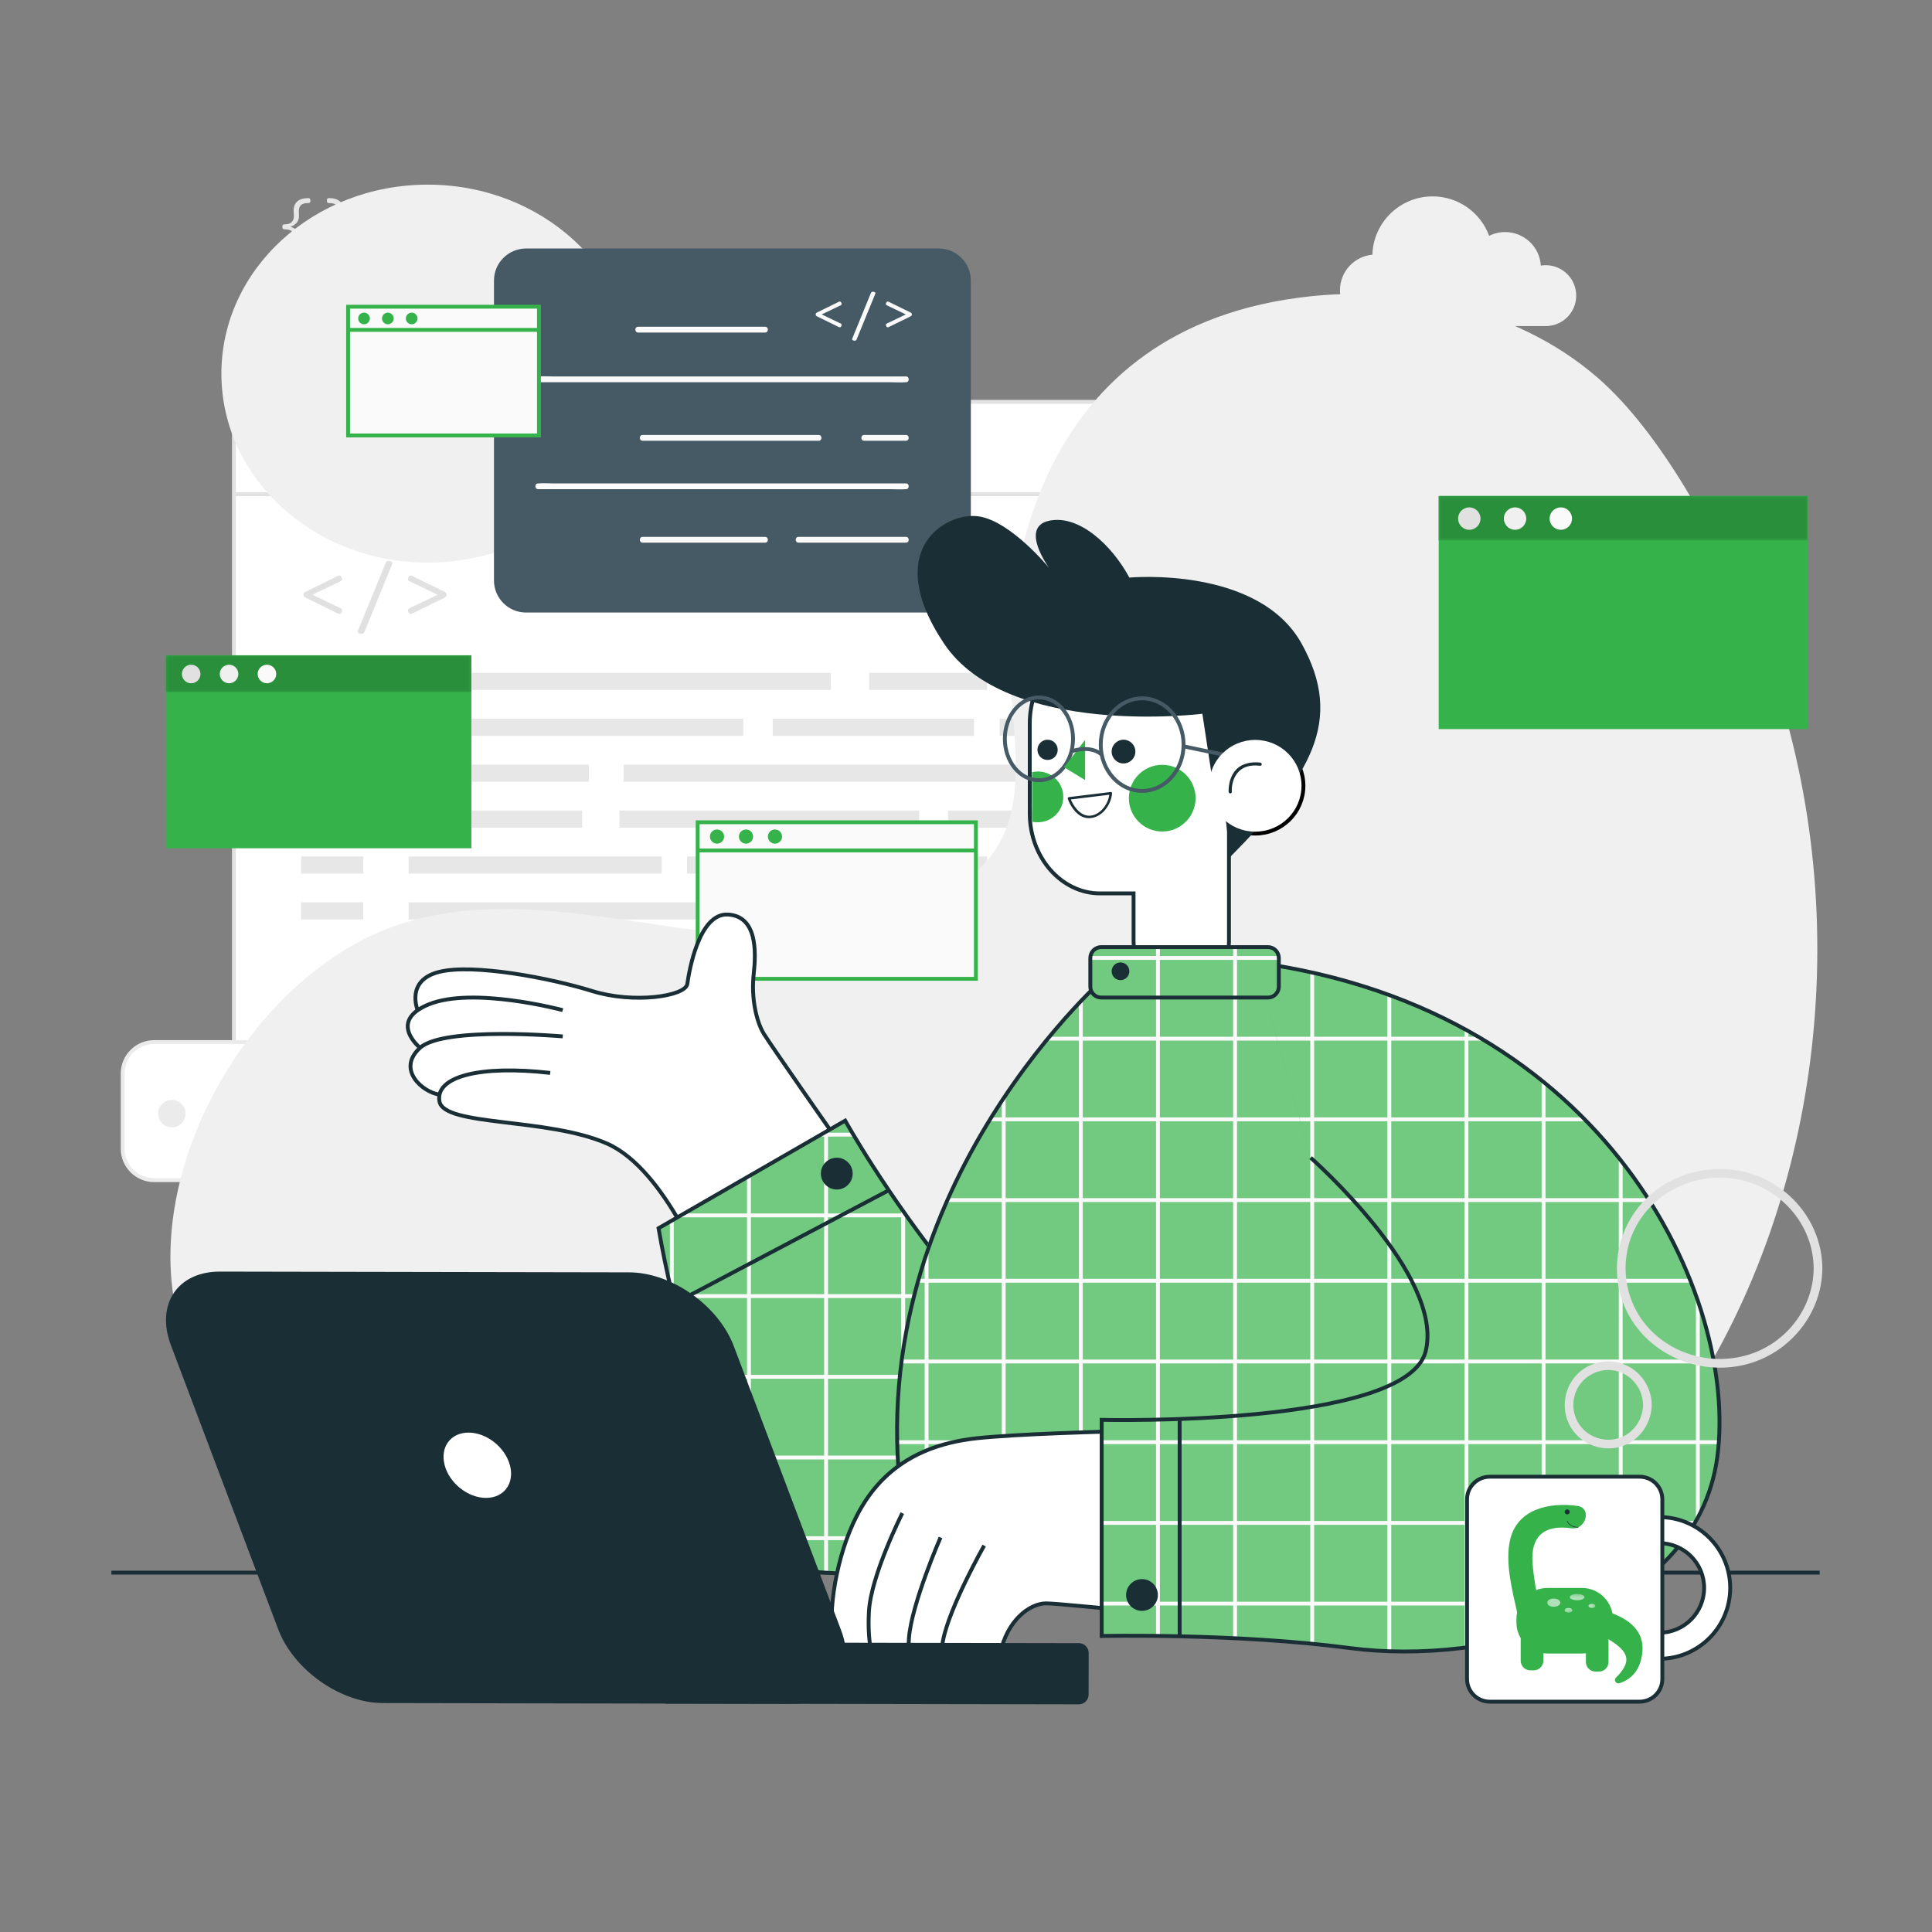 <?xml version="1.0" encoding="UTF-8"?> <svg xmlns="http://www.w3.org/2000/svg" width="667" height="667" viewBox="0 0 667 667" fill="none"><rect x="0" y="0" width="667" height="667" fill="#808080" stroke="none"/> <path d="M483.561 384.978H80.754V138.716H483.561V384.978Z" fill="white" stroke="#E1E1E1" stroke-width="1.333" stroke-miterlimit="10"></path> <path d="M80.752 170.626H483.559" stroke="#E1E1E1" stroke-width="1.333" stroke-miterlimit="10"></path> <mask id="mask0_1974_2949" style="mask-type:luminance" maskUnits="userSpaceOnUse" x="0" y="0" width="667" height="667"> <path d="M0 0H666.667V666.667H0V0Z" fill="white"></path> </mask> <g mask="url(#mask0_1974_2949)"> <path d="M109.216 155.684C109.216 159.899 105.798 163.316 101.584 163.316C97.369 163.316 93.953 159.899 93.953 155.684C93.953 151.47 97.369 148.052 101.584 148.052C105.798 148.052 109.216 151.47 109.216 155.684Z" fill="#E1E1E1"></path> <path d="M140.378 155.684C140.378 159.899 136.962 163.316 132.747 163.316C128.533 163.316 125.115 159.899 125.115 155.684C125.115 151.47 128.533 148.052 132.747 148.052C136.962 148.052 140.378 151.47 140.378 155.684Z" fill="#F0F0F0"></path> <path d="M171.539 155.684C171.539 159.899 168.122 163.316 163.907 163.316C159.693 163.316 156.275 159.899 156.275 155.684C156.275 151.47 159.693 148.052 163.907 148.052C168.122 148.052 171.539 151.47 171.539 155.684Z" fill="#F5F5F5"></path> <path d="M125.417 238.2H103.947V232.279H125.417V238.2Z" fill="#E7E7E7"></path> <path d="M286.844 238.2H141.062V232.279H286.844V238.2Z" fill="#E7E7E7"></path> <path d="M340.814 238.2H300.035V232.279H340.814V238.2Z" fill="#E7E7E7"></path> <path d="M434.085 317.438H393.307V311.517H434.085V317.438Z" fill="#E7E7E7"></path> <path d="M420.173 238.2H349.68V232.279H420.173V238.2Z" fill="#E7E7E7"></path> <path d="M146.884 254.047H125.416V248.126H146.884V254.047Z" fill="#E7E7E7"></path> <path d="M256.618 254.047H161.992V248.126H256.618V254.047Z" fill="#E7E7E7"></path> <path d="M383.619 317.438H288.994V311.517H383.619V317.438Z" fill="#E7E7E7"></path> <path d="M228.44 301.591H141.062V295.67H228.44V301.591Z" fill="#E7E7E7"></path> <path d="M203.298 269.895H161.992V263.973H203.298V269.895Z" fill="#E7E7E7"></path> <path d="M368.612 285.743H327.307V279.822H368.612V285.743Z" fill="#E7E7E7"></path> <path d="M354.754 269.895H215.312V263.973H354.754V269.895Z" fill="#E7E7E7"></path> <path d="M280.504 317.438H141.062V311.517H280.504V317.438Z" fill="#E7E7E7"></path> <path d="M457.005 254.047H345.133V248.126H457.005V254.047Z" fill="#E7E7E7"></path> <path d="M336.268 254.047H266.766V248.126H336.268V254.047Z" fill="#E7E7E7"></path> <path d="M432.387 269.895H362.883V263.973H432.387V269.895Z" fill="#E7E7E7"></path> <path d="M146.884 269.895H125.416V263.973H146.884V269.895Z" fill="#E7E7E7"></path> <path d="M125.417 285.743H103.947V279.822H125.417V285.743Z" fill="#E7E7E7"></path> <path d="M200.955 285.743H141.062V279.822H200.955V285.743Z" fill="#E7E7E7"></path> <path d="M221.884 333.287H161.992V327.366H221.884V333.287Z" fill="#E7E7E7"></path> <path d="M394.556 349.135H298.096V343.213H394.556V349.135Z" fill="#E7E7E7"></path> <path d="M325.926 333.287H232.184V327.366H325.926V333.287Z" fill="#E7E7E7"></path> <path d="M287.002 349.135H209.742V343.213H287.002V349.135Z" fill="#E7E7E7"></path> <path d="M457.005 333.287H336.938V327.366H457.005V333.287Z" fill="#E7E7E7"></path> <path d="M198.73 349.135H161.992V343.213H198.73V349.135Z" fill="#E7E7E7"></path> <path d="M340.814 301.591H237.176V295.67H340.814V301.591Z" fill="#E7E7E7"></path> <path d="M436.933 301.591H349.68V295.67H436.933V301.591Z" fill="#E7E7E7"></path> <path d="M317.327 285.743H213.854V279.822H317.327V285.743Z" fill="#E7E7E7"></path> <path d="M125.417 301.591H103.947V295.67H125.417V301.591Z" fill="#E7E7E7"></path> <path d="M125.417 317.438H103.947V311.517H125.417V317.438Z" fill="#E7E7E7"></path> <path d="M146.884 333.287H125.416V327.366H146.884V333.287Z" fill="#E7E7E7"></path> <path d="M146.884 349.135H125.416V343.213H146.884V349.135Z" fill="#E7E7E7"></path> </g> <path d="M116.636 198.847C116.828 198.751 117.006 198.703 117.169 198.703C117.485 198.703 117.749 198.909 117.96 199.322C118.076 199.552 118.133 199.754 118.133 199.927C118.133 200.243 117.936 200.498 117.543 200.689L107.87 205.324L117.543 209.959C117.936 210.151 118.133 210.405 118.133 210.722C118.133 210.895 118.076 211.096 117.96 211.326C117.749 211.739 117.485 211.945 117.169 211.945C117.006 211.945 116.828 211.897 116.636 211.801L105.452 206.317C105.212 206.202 105.04 206.068 104.934 205.914C104.829 205.761 104.776 205.564 104.776 205.324C104.776 205.084 104.829 204.888 104.934 204.734C105.04 204.581 105.212 204.446 105.452 204.331L116.636 198.847ZM134.153 193.651C134.537 193.651 134.854 193.723 135.103 193.867C135.353 194.011 135.478 194.193 135.478 194.414C135.478 194.491 135.463 194.572 135.434 194.658L125.762 218.307C125.695 218.461 125.575 218.586 125.402 218.682C125.239 218.778 125.047 218.826 124.826 218.826C124.442 218.826 124.126 218.754 123.876 218.61C123.627 218.466 123.502 218.283 123.502 218.063C123.502 217.986 123.516 217.904 123.545 217.818L133.218 194.169C133.285 194.016 133.4 193.891 133.563 193.795C133.736 193.699 133.933 193.651 134.153 193.651ZM153.527 204.331C153.767 204.446 153.94 204.581 154.046 204.734C154.151 204.888 154.204 205.084 154.204 205.324C154.204 205.564 154.151 205.761 154.046 205.914C153.94 206.068 153.767 206.202 153.527 206.317L142.343 211.801C142.152 211.897 141.974 211.945 141.811 211.945C141.494 211.945 141.23 211.739 141.019 211.326C140.904 211.096 140.847 210.895 140.847 210.722C140.847 210.405 141.043 210.151 141.437 209.959L151.109 205.324L141.437 200.689C141.043 200.498 140.847 200.243 140.847 199.927C140.847 199.754 140.904 199.552 141.019 199.322C141.23 198.909 141.494 198.703 141.811 198.703C141.974 198.703 142.152 198.751 142.343 198.847L153.527 204.331Z" fill="#E1E1E1"></path> <mask id="mask1_1974_2949" style="mask-type:luminance" maskUnits="userSpaceOnUse" x="0" y="0" width="667" height="667"> <path d="M0 0H666.667V666.667H0V0Z" fill="white"></path> </mask> <g mask="url(#mask1_1974_2949)"> <path d="M53.23 359.761H100.26C106.27 359.761 111.142 364.633 111.142 370.641V389.844V396.559V417.595L100.079 407.439H53.23C47.22 407.439 42.35 402.567 42.35 396.559V370.641C42.35 364.633 47.22 359.761 53.23 359.761Z" fill="white"></path> <path d="M53.23 359.761H100.26C106.27 359.761 111.142 364.633 111.142 370.641V389.844V396.559V417.595L100.079 407.439H53.23C47.22 407.439 42.35 402.567 42.35 396.559V370.641C42.35 364.633 47.22 359.761 53.23 359.761Z" stroke="#EBEBEB" stroke-width="1.333" stroke-miterlimit="10"></path> <path d="M87.508 384.465C87.508 387.077 89.625 389.195 92.239 389.195C94.85 389.195 96.969 387.077 96.969 384.465C96.969 381.851 94.85 379.734 92.239 379.734C89.625 379.734 87.508 381.851 87.508 384.465Z" fill="#EBEBEB"></path> <path d="M71.053 384.465C71.053 387.077 73.17 389.195 75.783 389.195C78.395 389.195 80.514 387.077 80.514 384.465C80.514 381.851 78.395 379.734 75.783 379.734C73.17 379.734 71.053 381.851 71.053 384.465Z" fill="#EBEBEB"></path> <path d="M54.596 384.465C54.596 387.077 56.713 389.195 59.326 389.195C61.938 389.195 64.057 387.077 64.057 384.465C64.057 381.851 61.938 379.734 59.326 379.734C56.713 379.734 54.596 381.851 54.596 384.465Z" fill="#EBEBEB"></path> <path d="M544.168 102.066C544.168 107.604 539.884 112.14 534.445 112.541V112.57H474.95C468.13 112.57 462.604 107.045 462.604 100.225C462.604 93.794 467.518 88.508 473.797 87.93C474.152 76.756 483.321 67.802 494.584 67.802C503.549 67.802 511.192 73.474 514.112 81.425C515.773 80.586 517.644 80.12 519.633 80.12C526.196 80.12 531.565 85.237 531.956 91.702C532.509 91.609 533.081 91.562 533.664 91.562C539.464 91.562 544.168 96.266 544.168 102.066Z" fill="#F0F0F0"></path> <path d="M580.78 381.23H529.631C524.456 381.23 520.262 377.036 520.262 371.862V342.497C520.262 337.322 524.456 333.129 529.631 333.129H580.78C585.954 333.129 590.148 337.322 590.148 342.497V371.862C590.148 377.036 585.954 381.23 580.78 381.23Z" fill="#F0F0F0"></path> </g> <path d="M543.831 344.542C544 344.458 544.157 344.415 544.301 344.415C544.58 344.415 544.813 344.597 545 344.962C545.101 345.165 545.152 345.343 545.152 345.495C545.152 345.774 544.978 345.999 544.631 346.168L536.096 350.258L544.631 354.348C544.978 354.517 545.152 354.742 545.152 355.021C545.152 355.174 545.101 355.351 545 355.555C544.813 355.919 544.58 356.101 544.301 356.101C544.157 356.101 544 356.058 543.831 355.974L533.962 351.135C533.75 351.033 533.598 350.914 533.505 350.779C533.412 350.643 533.365 350.47 533.365 350.258C533.365 350.046 533.412 349.873 533.505 349.737C533.598 349.602 533.75 349.483 533.962 349.382L543.831 344.542ZM559.289 339.957C559.627 339.957 559.907 340.021 560.127 340.148C560.347 340.275 560.457 340.436 560.457 340.63C560.457 340.698 560.445 340.77 560.419 340.846L551.884 361.715C551.825 361.85 551.719 361.96 551.566 362.045C551.422 362.13 551.253 362.172 551.058 362.172C550.72 362.172 550.44 362.109 550.22 361.982C550 361.855 549.89 361.694 549.89 361.499C549.89 361.431 549.902 361.359 549.928 361.283L558.463 340.414C558.522 340.279 558.624 340.169 558.768 340.084C558.92 340 559.094 339.957 559.289 339.957ZM576.385 349.382C576.597 349.483 576.749 349.602 576.842 349.737C576.935 349.873 576.982 350.046 576.982 350.258C576.982 350.47 576.935 350.643 576.842 350.779C576.749 350.914 576.597 351.033 576.385 351.135L566.516 355.974C566.347 356.058 566.19 356.101 566.046 356.101C565.767 356.101 565.534 355.919 565.347 355.555C565.246 355.351 565.195 355.174 565.195 355.021C565.195 354.742 565.369 354.517 565.716 354.348L574.251 350.258L565.716 346.168C565.369 345.999 565.195 345.774 565.195 345.495C565.195 345.343 565.246 345.165 565.347 344.962C565.534 344.597 565.767 344.415 566.046 344.415C566.19 344.415 566.347 344.458 566.516 344.542L576.385 349.382Z" fill="white"></path> <path d="M507.045 277.868C507.389 277.868 507.632 277.954 507.774 278.126C507.926 278.288 508.002 278.567 508.002 278.962C508.002 279.357 507.926 279.64 507.774 279.813C507.632 279.975 507.389 280.056 507.045 280.056C505.971 280.056 505.126 280.202 504.508 280.496C503.9 280.79 503.47 281.251 503.217 281.878C502.974 282.496 502.872 283.311 502.913 284.324L502.958 285.418C503.009 286.633 502.751 287.641 502.184 288.441C501.627 289.231 500.705 289.889 499.419 290.416V290.568C500.695 290.942 501.617 291.494 502.184 292.223C502.761 292.942 503.05 293.859 503.05 294.973C503.05 295.196 503.045 295.363 503.034 295.474L502.913 297.312C502.903 297.444 502.898 297.636 502.898 297.89C502.898 299.176 503.227 300.113 503.885 300.7C504.554 301.287 505.607 301.581 507.045 301.581C507.389 301.581 507.632 301.662 507.774 301.824C507.926 301.996 508.002 302.28 508.002 302.675C508.002 303.07 507.926 303.348 507.774 303.51C507.632 303.682 507.389 303.769 507.045 303.769C505.009 303.769 503.424 303.313 502.29 302.401C501.166 301.49 500.604 300.123 500.604 298.3C500.604 297.945 500.614 297.677 500.634 297.495L500.801 295.626C500.822 295.343 500.832 295.14 500.832 295.019C500.832 293.874 500.493 293.018 499.814 292.451C499.135 291.874 498.067 291.585 496.609 291.585C496.264 291.585 496.016 291.504 495.864 291.342C495.723 291.17 495.652 290.887 495.652 290.492C495.652 290.097 495.723 289.818 495.864 289.656C496.016 289.484 496.264 289.398 496.609 289.398C498.016 289.398 499.054 289.079 499.723 288.441C500.391 287.803 500.725 286.897 500.725 285.722C500.725 285.519 500.72 285.367 500.71 285.266L500.634 284.142C500.614 283.838 500.604 283.62 500.604 283.489C500.604 281.615 501.161 280.213 502.275 279.281C503.399 278.339 504.989 277.868 507.045 277.868ZM516.19 277.868C518.246 277.868 519.831 278.339 520.944 279.281C522.069 280.213 522.631 281.615 522.631 283.489C522.631 283.62 522.621 283.838 522.6 284.142L522.524 285.266C522.514 285.367 522.509 285.519 522.509 285.722C522.509 286.897 522.843 287.803 523.512 288.441C524.18 289.079 525.218 289.398 526.626 289.398C526.97 289.398 527.213 289.484 527.355 289.656C527.507 289.818 527.583 290.097 527.583 290.492C527.583 290.887 527.507 291.17 527.355 291.342C527.213 291.504 526.97 291.585 526.626 291.585C525.168 291.585 524.099 291.874 523.421 292.451C522.742 293.018 522.403 293.874 522.403 295.019C522.403 295.14 522.413 295.343 522.433 295.626L522.6 297.495C522.621 297.677 522.631 297.945 522.631 298.3C522.631 300.123 522.064 301.49 520.929 302.401C519.805 303.313 518.225 303.769 516.19 303.769C515.845 303.769 515.597 303.682 515.445 303.51C515.304 303.348 515.233 303.07 515.233 302.675C515.233 302.28 515.304 301.996 515.445 301.824C515.597 301.662 515.845 301.581 516.19 301.581C517.628 301.581 518.676 301.287 519.334 300.7C520.003 300.113 520.337 299.176 520.337 297.89C520.337 297.636 520.332 297.444 520.322 297.312L520.2 295.474C520.19 295.363 520.185 295.196 520.185 294.973C520.185 293.859 520.469 292.942 521.036 292.223C521.613 291.494 522.54 290.942 523.816 290.568V290.416C522.529 289.889 521.603 289.231 521.036 288.441C520.479 287.641 520.225 286.633 520.276 285.418L520.322 284.324C520.362 283.311 520.256 282.496 520.003 281.878C519.76 281.251 519.329 280.79 518.711 280.496C518.104 280.202 517.263 280.056 516.19 280.056C515.845 280.056 515.597 279.975 515.445 279.813C515.304 279.64 515.233 279.357 515.233 278.962C515.233 278.567 515.304 278.288 515.445 278.126C515.597 277.954 515.845 277.868 516.19 277.868Z" fill="#E7E7E7"></path> <path d="M106.419 68.396C106.69 68.396 106.881 68.464 106.992 68.599C107.111 68.726 107.171 68.945 107.171 69.255C107.171 69.565 107.111 69.788 106.992 69.923C106.881 70.05 106.69 70.114 106.419 70.114C105.577 70.114 104.913 70.229 104.428 70.46C103.951 70.69 103.613 71.052 103.414 71.545C103.223 72.03 103.144 72.67 103.175 73.465L103.211 74.324C103.251 75.278 103.048 76.069 102.603 76.697C102.166 77.317 101.442 77.834 100.432 78.248V78.367C101.434 78.661 102.158 79.095 102.603 79.667C103.056 80.232 103.283 80.951 103.283 81.826C103.283 82.001 103.279 82.132 103.271 82.219L103.175 83.662C103.167 83.766 103.163 83.917 103.163 84.116C103.163 85.126 103.422 85.861 103.939 86.322C104.463 86.783 105.29 87.014 106.419 87.014C106.69 87.014 106.881 87.078 106.992 87.205C107.111 87.34 107.171 87.563 107.171 87.873C107.171 88.183 107.111 88.401 106.992 88.529C106.881 88.664 106.69 88.731 106.419 88.731C104.821 88.731 103.577 88.374 102.686 87.658C101.804 86.942 101.362 85.869 101.362 84.438C101.362 84.159 101.37 83.949 101.386 83.806L101.517 82.339C101.533 82.116 101.541 81.957 101.541 81.862C101.541 80.963 101.275 80.291 100.742 79.846C100.21 79.393 99.371 79.166 98.226 79.166C97.955 79.166 97.761 79.103 97.641 78.975C97.53 78.84 97.474 78.618 97.474 78.307C97.474 77.997 97.53 77.779 97.641 77.651C97.761 77.516 97.955 77.449 98.226 77.449C99.331 77.449 100.146 77.198 100.671 76.697C101.195 76.196 101.458 75.485 101.458 74.562C101.458 74.403 101.454 74.284 101.446 74.205L101.386 73.322C101.37 73.084 101.362 72.912 101.362 72.809C101.362 71.338 101.8 70.237 102.674 69.505C103.557 68.766 104.805 68.396 106.419 68.396ZM113.599 68.396C115.213 68.396 116.458 68.766 117.332 69.505C118.215 70.237 118.656 71.338 118.656 72.809C118.656 72.912 118.648 73.084 118.632 73.322L118.573 74.205C118.565 74.284 118.561 74.403 118.561 74.562C118.561 75.485 118.823 76.196 119.348 76.697C119.873 77.198 120.688 77.449 121.793 77.449C122.063 77.449 122.254 77.516 122.365 77.651C122.485 77.779 122.544 77.997 122.544 78.307C122.544 78.618 122.485 78.84 122.365 78.975C122.254 79.103 122.063 79.166 121.793 79.166C120.648 79.166 119.809 79.393 119.276 79.846C118.744 80.291 118.477 80.963 118.477 81.862C118.477 81.957 118.485 82.116 118.501 82.339L118.632 83.806C118.648 83.949 118.656 84.159 118.656 84.438C118.656 85.869 118.211 86.942 117.32 87.658C116.438 88.374 115.197 88.731 113.599 88.731C113.329 88.731 113.134 88.664 113.015 88.529C112.904 88.401 112.848 88.183 112.848 87.873C112.848 87.563 112.904 87.34 113.015 87.205C113.134 87.078 113.329 87.014 113.599 87.014C114.728 87.014 115.551 86.783 116.068 86.322C116.593 85.861 116.855 85.126 116.855 84.116C116.855 83.917 116.851 83.766 116.843 83.662L116.748 82.219C116.74 82.132 116.736 82.001 116.736 81.826C116.736 80.951 116.959 80.232 117.404 79.667C117.857 79.095 118.585 78.661 119.587 78.367V78.248C118.577 77.834 117.849 77.317 117.404 76.697C116.967 76.069 116.768 75.278 116.808 74.324L116.843 73.465C116.875 72.67 116.792 72.03 116.593 71.545C116.402 71.052 116.064 70.69 115.579 70.46C115.102 70.229 114.442 70.114 113.599 70.114C113.329 70.114 113.134 70.05 113.015 69.923C112.904 69.788 112.848 69.565 112.848 69.255C112.848 68.945 112.904 68.726 113.015 68.599C113.134 68.464 113.329 68.396 113.599 68.396Z" fill="#E7E7E7"></path> <mask id="mask2_1974_2949" style="mask-type:luminance" maskUnits="userSpaceOnUse" x="0" y="0" width="667" height="667"> <path d="M0 0H666.667V666.667H0V0Z" fill="white"></path> </mask> <g mask="url(#mask2_1974_2949)"> <path d="M218.917 128.998C218.917 165.036 187.021 194.251 147.676 194.251C108.33 194.251 76.436 165.036 76.436 128.998C76.436 92.96 108.33 63.746 147.676 63.746C187.021 63.746 218.917 92.96 218.917 128.998Z" fill="#F0F0F0"></path> <path d="M101.307 542.938H527.052C552.793 523.555 574.364 499.267 591.014 469.934C632.942 396.072 640.548 296.838 603.832 211.535C592.461 185.123 573.357 149.25 551.486 130.33C521.492 104.382 481.278 99.213 452.356 102.298C355.512 112.622 348.318 202.071 348.473 226.462C348.627 250.852 356.834 278.907 340.622 297.324C317.806 323.248 278.057 325.76 243.517 321.527C208.978 317.292 173.339 308.382 140.059 318.432C89.757 333.624 50.995 398.359 60.193 449.451C66.209 482.872 79.49 517.12 101.307 542.938Z" fill="#F0F0F0"></path> </g> <mask id="mask3_1974_2949" style="mask-type:luminance" maskUnits="userSpaceOnUse" x="0" y="0" width="667" height="667"> <path d="M0 0H666.667V666.667H0V0Z" fill="white"></path> </mask> <g mask="url(#mask3_1974_2949)"> <path d="M324.092 211.474H181.619C175.499 211.474 170.539 206.514 170.539 200.394V96.87C170.539 90.751 175.499 85.79 181.619 85.79H324.092C330.211 85.79 335.172 90.751 335.172 96.87V200.394C335.172 206.514 330.211 211.474 324.092 211.474Z" fill="#455A64"></path> </g> <path d="M289.572 104.2C289.701 104.136 289.82 104.104 289.93 104.104C290.143 104.104 290.32 104.242 290.462 104.52C290.539 104.674 290.578 104.81 290.578 104.926C290.578 105.138 290.446 105.309 290.181 105.438L283.684 108.551L290.181 111.665C290.446 111.794 290.578 111.965 290.578 112.177C290.578 112.293 290.539 112.429 290.462 112.583C290.32 112.861 290.143 112.999 289.93 112.999C289.82 112.999 289.701 112.967 289.572 112.903L282.06 109.219C281.898 109.141 281.782 109.051 281.711 108.948C281.641 108.845 281.605 108.713 281.605 108.551C281.605 108.39 281.641 108.258 281.711 108.155C281.782 108.052 281.898 107.962 282.06 107.884L289.572 104.2ZM301.339 100.71C301.597 100.71 301.81 100.758 301.978 100.855C302.145 100.952 302.229 101.074 302.229 101.222C302.229 101.274 302.219 101.329 302.2 101.387L295.702 117.273C295.657 117.376 295.577 117.46 295.461 117.524C295.351 117.589 295.222 117.621 295.074 117.621C294.816 117.621 294.603 117.573 294.436 117.476C294.268 117.379 294.184 117.257 294.184 117.108C294.184 117.057 294.194 117.002 294.213 116.944L300.711 101.058C300.756 100.955 300.833 100.871 300.943 100.807C301.059 100.742 301.191 100.71 301.339 100.71ZM314.354 107.884C314.515 107.962 314.631 108.052 314.702 108.155C314.773 108.258 314.808 108.39 314.808 108.551C314.808 108.713 314.773 108.845 314.702 108.948C314.631 109.051 314.515 109.141 314.354 109.219L306.841 112.903C306.712 112.967 306.593 112.999 306.483 112.999C306.271 112.999 306.093 112.861 305.952 112.583C305.874 112.429 305.835 112.293 305.835 112.177C305.835 111.965 305.968 111.794 306.232 111.665L312.729 108.551L306.232 105.438C305.968 105.309 305.835 105.138 305.835 104.926C305.835 104.81 305.874 104.674 305.952 104.52C306.093 104.242 306.271 104.104 306.483 104.104C306.593 104.104 306.712 104.136 306.841 104.2L314.354 107.884Z" fill="#FAFAFA"></path> <mask id="mask4_1974_2949" style="mask-type:luminance" maskUnits="userSpaceOnUse" x="0" y="0" width="667" height="667"> <path d="M0 0H666.667V666.667H0V0Z" fill="white"></path> </mask> <g mask="url(#mask4_1974_2949)"> <path d="M220.312 114.808H258.605H264.136C265.422 114.808 265.425 112.808 264.136 112.808H225.842H220.312C219.025 112.808 219.022 114.808 220.312 114.808Z" fill="#FAFAFA"></path> <path d="M185.804 131.966H198.396H228.647H265.436H297.108H307.592C309.217 131.966 310.915 132.107 312.536 131.966C312.609 131.959 312.687 131.966 312.76 131.966C314.047 131.966 314.049 129.966 312.76 129.966H300.168H269.917H233.128H201.457H190.971C189.347 129.966 187.649 129.824 186.028 129.966C185.955 129.972 185.879 129.966 185.804 129.966C184.517 129.966 184.515 131.966 185.804 131.966Z" fill="#FAFAFA"></path> <path d="M298.339 152.165H310.974H312.76C314.047 152.165 314.05 150.165 312.76 150.165H300.126H298.339C297.052 150.165 297.05 152.165 298.339 152.165Z" fill="#FAFAFA"></path> <path d="M221.857 152.165H242.422H275.05H282.631C283.917 152.165 283.919 150.165 282.631 150.165H262.065H229.438H221.857C220.57 150.165 220.567 152.165 221.857 152.165Z" fill="#FAFAFA"></path> <path d="M185.804 168.889H198.396H228.647H265.436H297.108H307.592C309.217 168.889 310.915 169.031 312.536 168.889C312.609 168.883 312.687 168.889 312.76 168.889C314.047 168.889 314.049 166.889 312.76 166.889H300.168H269.917H233.128H201.457H190.971C189.347 166.889 187.649 166.748 186.028 166.889C185.955 166.895 185.879 166.889 185.804 166.889C184.517 166.889 184.515 168.889 185.804 168.889Z" fill="#FAFAFA"></path> <path d="M275.677 187.35H308.105H312.76C314.046 187.35 314.049 185.35 312.76 185.35H280.332H275.677C274.39 185.35 274.388 187.35 275.677 187.35Z" fill="#FAFAFA"></path> <path d="M221.857 187.35H258.902H264.135C265.423 187.35 265.425 185.35 264.135 185.35H227.09H221.857C220.57 185.35 220.567 187.35 221.857 187.35Z" fill="#FAFAFA"></path> <path d="M336.913 283.877H240.859V337.927H336.913V283.877Z" fill="#FAFAFA" stroke="#35B34A" stroke-width="1.333" stroke-miterlimit="10"></path> <path d="M249.994 288.813C249.994 290.167 248.898 291.263 247.545 291.263C246.192 291.263 245.096 290.167 245.096 288.813C245.096 287.461 246.192 286.364 247.545 286.364C248.898 286.364 249.994 287.461 249.994 288.813Z" fill="#35B34A"></path> <path d="M259.996 288.813C259.996 290.167 258.9 291.263 257.547 291.263C256.194 291.263 255.098 290.167 255.098 288.813C255.098 287.461 256.194 286.364 257.547 286.364C258.9 286.364 259.996 287.461 259.996 288.813Z" fill="#35B34A"></path> <path d="M269.998 288.813C269.998 290.167 268.902 291.263 267.549 291.263C266.196 291.263 265.1 290.167 265.1 288.813C265.1 287.461 266.196 286.364 267.549 286.364C268.902 286.364 269.998 287.461 269.998 288.813Z" fill="#35B34A"></path> </g> <mask id="mask5_1974_2949" style="mask-type:luminance" maskUnits="userSpaceOnUse" x="0" y="0" width="667" height="667"> <path d="M0 0H666.667V666.667H0V0Z" fill="white"></path> </mask> <g mask="url(#mask5_1974_2949)"> <path d="M240.859 293.608H336.913" stroke="#35B34A" stroke-width="1.333" stroke-miterlimit="10"></path> <path d="M186.066 105.885H120.178V150.33H186.066V105.885Z" fill="#FAFAFA" stroke="#35B34A" stroke-width="1.333" stroke-miterlimit="10"></path> <path d="M127.69 109.945C127.69 111.057 126.789 111.958 125.675 111.958C124.563 111.958 123.662 111.057 123.662 109.945C123.662 108.833 124.563 107.93 125.675 107.93C126.789 107.93 127.69 108.833 127.69 109.945Z" fill="#35B34A"></path> <path d="M135.915 109.945C135.915 111.057 135.013 111.958 133.9 111.958C132.788 111.958 131.887 111.057 131.887 109.945C131.887 108.833 132.788 107.93 133.9 107.93C135.013 107.93 135.915 108.833 135.915 109.945Z" fill="#35B34A"></path> <path d="M144.139 109.945C144.139 111.057 143.238 111.958 142.125 111.958C141.013 111.958 140.111 111.057 140.111 109.945C140.111 108.833 141.013 107.93 142.125 107.93C143.238 107.93 144.139 108.833 144.139 109.945Z" fill="#35B34A"></path> </g> <mask id="mask6_1974_2949" style="mask-type:luminance" maskUnits="userSpaceOnUse" x="0" y="0" width="667" height="667"> <path d="M0 0H666.667V666.667H0V0Z" fill="white"></path> </mask> <g mask="url(#mask6_1974_2949)"> <path d="M120.178 113.889H186.066" stroke="#35B34A" stroke-width="1.333" stroke-miterlimit="10"></path> <path d="M624.115 171.236H496.695V251.712H624.115" fill="#35B34A"></path> <path d="M624.115 186.607H496.695V171.237H624.115V186.607Z" fill="#35B34A"></path> <mask id="mask7_1974_2949" style="mask-type:luminance" maskUnits="userSpaceOnUse" x="496" y="171" width="129" height="16"> <path d="M496.695 171.235H624.117V186.607H496.695V171.235Z" fill="white"></path> </mask> <g mask="url(#mask7_1974_2949)"> <g opacity="0.2"> <path d="M624.117 186.607H496.697V171.237H624.117V186.607Z" fill="black"></path> </g> </g> <path d="M511.124 179.033C511.124 181.169 509.392 182.901 507.256 182.901C505.119 182.901 503.387 181.169 503.387 179.033C503.387 176.896 505.119 175.164 507.256 175.164C509.392 175.164 511.124 176.896 511.124 179.033Z" fill="#E1E1E1"></path> <path d="M526.922 179.033C526.922 181.169 525.189 182.901 523.053 182.901C520.916 182.901 519.184 181.169 519.184 179.033C519.184 176.896 520.916 175.164 523.053 175.164C525.189 175.164 526.922 176.896 526.922 179.033Z" fill="#F0F0F0"></path> <path d="M542.72 179.033C542.72 181.169 540.988 182.901 538.852 182.901C536.714 182.901 534.982 181.169 534.982 179.033C534.982 176.896 536.714 175.164 538.852 175.164C540.988 175.164 542.72 176.896 542.72 179.033Z" fill="#FAFAFA"></path> </g> <mask id="mask8_1974_2949" style="mask-type:luminance" maskUnits="userSpaceOnUse" x="0" y="0" width="667" height="667"> <path d="M0 0H666.667V666.667H0V0Z" fill="white"></path> </mask> <g mask="url(#mask8_1974_2949)"> <path d="M162.744 226.234H57.262V292.854H162.744" fill="#35B34A"></path> <path d="M162.744 238.959H57.262V226.235H162.744V238.959Z" fill="#35B34A"></path> <mask id="mask9_1974_2949" style="mask-type:luminance" maskUnits="userSpaceOnUse" x="57" y="226" width="106" height="13"> <path d="M57.262 226.234H162.744V238.959H57.262V226.234Z" fill="white"></path> </mask> <g mask="url(#mask9_1974_2949)"> <g opacity="0.2"> <path d="M162.744 238.959H57.262V226.235H162.744V238.959Z" fill="black"></path> </g> </g> <path d="M69.208 232.689C69.208 234.458 67.773 235.892 66.005 235.892C64.236 235.892 62.803 234.458 62.803 232.689C62.803 230.92 64.236 229.486 66.005 229.486C67.773 229.486 69.208 230.92 69.208 232.689Z" fill="#E1E1E1"></path> <path d="M82.284 232.689C82.284 234.458 80.85 235.892 79.082 235.892C77.312 235.892 75.879 234.458 75.879 232.689C75.879 230.92 77.312 229.486 79.082 229.486C80.85 229.486 82.284 230.92 82.284 232.689Z" fill="#F0F0F0"></path> <path d="M95.362 232.689C95.362 234.458 93.929 235.892 92.16 235.892C90.39 235.892 88.957 234.458 88.957 232.689C88.957 230.92 90.39 229.486 92.16 229.486C93.929 229.486 95.362 230.92 95.362 232.689Z" fill="#FAFAFA"></path> </g> <path d="M38.445 542.937H628.223" stroke="#1A2E35" stroke-width="1.333" stroke-miterlimit="10"></path> <mask id="mask10_1974_2949" style="mask-type:luminance" maskUnits="userSpaceOnUse" x="0" y="0" width="667" height="667"> <path d="M0 0H666.667V666.667H0V0Z" fill="white"></path> </mask> <g mask="url(#mask10_1974_2949)"> <path d="M263.741 356.962C261.081 352.674 259.307 344.403 260.194 336.423C261.081 328.442 261.377 316.323 251.326 315.732C241.278 315.142 237.878 335.387 237.287 339.674C236.697 343.959 218.815 346.619 204.479 342.156C190.145 337.692 163.397 332.579 151.613 335.536C139.829 338.491 144.202 348.775 144.202 348.775L144.223 348.787C136.095 354.504 145.021 361.743 145.021 361.743C136.745 369.23 145.941 377.139 151.786 377.914C151.626 378.656 151.569 379.432 151.721 380.266C153.297 388.934 189.158 385.782 209.653 394.846C230.145 403.91 244.331 442.138 244.331 442.138L287.091 390.807C287.091 390.807 266.401 361.25 263.741 356.962Z" fill="white"></path> <path d="M194.283 357.801C194.283 357.801 153.297 354.254 145.021 361.742C136.745 369.229 145.941 377.138 151.787 377.913" stroke="#1A2E35" stroke-width="1.333" stroke-miterlimit="10"></path> <path d="M194.282 348.738C194.282 348.738 163.346 340.462 147.977 346.766C133.715 352.618 145.021 361.743 145.021 361.743" stroke="#1A2E35" stroke-width="1.333" stroke-miterlimit="10"></path> <path d="M144.202 348.775C144.202 348.775 139.83 338.491 151.612 335.535C163.396 332.579 190.144 337.691 204.479 342.155C218.814 346.619 236.696 343.959 237.287 339.674C237.879 335.387 241.278 315.141 251.327 315.733C261.376 316.323 261.08 328.442 260.194 336.422C259.307 344.403 261.08 352.674 263.74 356.962C266.4 361.249 287.091 390.806 287.091 390.806L244.332 442.137C244.332 442.137 230.144 403.91 209.651 394.846C189.159 385.782 153.298 388.934 151.72 380.265C150.144 371.594 165.907 367.654 189.947 370.413" stroke="#1A2E35" stroke-width="1.333" stroke-miterlimit="10"></path> <path d="M227.357 424.03L291.793 386.888C291.793 386.888 347.616 487.716 419.601 513.704L333.855 546.074L265.043 541.658C265.043 541.658 237.679 483.937 227.357 424.03Z" fill="#35B34A"></path> <mask id="mask11_1974_2949" style="mask-type:luminance" maskUnits="userSpaceOnUse" x="227" y="386" width="193" height="161"> <path d="M227.357 386.888H419.601V546.075H227.357V386.888Z" fill="white"></path> </mask> <g mask="url(#mask11_1974_2949)"> <g opacity="0.3"> <path d="M227.357 424.03L291.793 386.888C291.793 386.888 347.616 487.716 419.601 513.704L333.855 546.074L265.043 541.658C265.043 541.658 237.679 483.937 227.357 424.03Z" fill="white"></path> </g> </g> <path d="M418.99 513.472C418.544 513.309 418.1 513.137 417.656 512.968V514.438L418.99 513.936V513.472Z" fill="#FAFAFA"></path> <path d="M364.403 530.385H339.109V503.856H364.403V530.385ZM337.777 502.523H312.485V475.992H337.777V502.523ZM337.777 530.385H312.485V503.856H337.777V530.385ZM311.15 446.793H285.857V420.264H311.15V446.793ZM311.15 474.657H285.857V448.127H311.15V474.657ZM311.15 502.523H285.857V475.992H311.15V502.523ZM311.15 530.385H285.857V503.856H311.15V530.385ZM284.523 446.793H259.23V420.264H284.523V446.793ZM284.523 474.657H259.23V448.127H284.523V474.657ZM284.523 502.523H259.23V475.992H284.523V502.523ZM391.03 503.856V524.489L392.363 523.988V503.856H398.583C397.817 503.417 397.05 502.976 396.287 502.523H392.363V500.104C391.918 499.823 391.473 499.54 391.03 499.253V502.523H365.737V479.851C365.29 479.455 364.846 479.057 364.403 478.659V502.523H339.11V475.991H361.481C361.003 475.548 360.526 475.103 360.053 474.657H339.11V452.911C338.665 452.404 338.217 451.897 337.777 451.391V474.657H312.483V448.127H334.975C334.597 447.681 334.223 447.237 333.85 446.793H312.483V420.264H313.326C312.582 419.22 311.861 418.196 311.15 417.184V418.931H285.857V392.399H295.006C294.721 391.924 294.459 391.485 294.211 391.065H285.857V390.311L282.233 392.399H284.523V418.931H259.231V405.657L257.898 406.427V418.931H236.206L233.894 420.264H257.898V446.793H232.605V421.007L231.271 421.775V443.417C231.703 445.3 232.147 447.175 232.605 449.039V448.127H257.898V474.657H239.682C239.818 475.103 239.955 475.548 240.091 475.991H257.898V502.523H249.046C249.209 502.971 249.373 503.415 249.535 503.856H257.898V525.275C258.359 526.389 258.803 527.453 259.231 528.468V503.856H284.523V530.385H260.042C260.237 530.843 260.427 531.288 260.614 531.719H284.523V542.908L285.857 542.993V531.719H311.15V544.617L312.483 544.704V531.719H337.777V544.595L339.11 544.092V531.719H364.403V534.543L365.737 534.04V531.719H371.882L375.414 530.385H365.737V503.856H391.03Z" fill="#FAFAFA"></path> <path d="M227.357 424.03L291.793 386.888C291.793 386.888 347.616 487.716 419.601 513.704L333.855 546.074L265.043 541.658C265.043 541.658 237.679 483.937 227.357 424.03Z" stroke="#1A2E35" stroke-width="1.333" stroke-miterlimit="10"></path> <path d="M233.047 449.865L306.403 411.159" stroke="#1A2E35" stroke-width="1.333" stroke-miterlimit="10"></path> <path d="M294.378 405.175C294.378 408.207 291.919 410.666 288.887 410.666C285.855 410.666 283.396 408.207 283.396 405.175C283.396 402.143 285.855 399.685 288.887 399.685C291.919 399.685 294.378 402.143 294.378 405.175Z" fill="#1A2E35"></path> <path d="M500.021 445.888C500.021 445.888 517.21 491.219 454.129 507.263C391.049 523.306 316.791 520.507 316.791 520.507C316.791 520.507 309.246 520.61 309.699 500.838C310.151 481.064 309.257 442.006 334.661 398.848C360.063 355.691 375.866 339.902 388.745 334.979C393.225 333.266 424.322 330.674 441.501 340.62C473.701 359.263 498.561 403.015 500.021 445.888Z" fill="#35B34A"></path> <mask id="mask12_1974_2949" style="mask-type:luminance" maskUnits="userSpaceOnUse" x="309" y="333" width="194" height="188"> <path d="M309.678 333.349H502.158V520.695H309.678V333.349Z" fill="white"></path> </mask> <g mask="url(#mask12_1974_2949)"> <g opacity="0.3"> <path d="M500.019 445.889C500.019 445.889 517.208 491.22 454.127 507.264C391.047 523.307 316.789 520.508 316.789 520.508C316.789 520.508 309.244 520.611 309.697 500.839C310.149 481.065 309.255 442.007 334.659 398.849C360.061 355.692 375.864 339.903 388.743 334.98C393.223 333.267 424.32 330.675 441.499 340.621C473.699 359.264 498.559 403.016 500.019 445.889Z" fill="white"></path> </g> </g> <path d="M478.984 413.64H453.691V387.111H478.984V413.64ZM478.984 441.505H453.691V414.974H478.984V441.505ZM478.984 469.37H453.691V442.839H478.984V469.37ZM478.984 497.232H453.691V470.703H478.984V497.232ZM452.357 385.777H427.064V359.246H452.357V385.777ZM452.357 413.64H427.064V387.111H452.357V413.64ZM452.357 441.505H427.064V414.974H452.357V441.505ZM452.357 469.37H427.064V442.839H452.357V469.37ZM452.357 497.232H427.064V470.703H452.357V497.232ZM425.731 385.777H400.437V359.246H425.731V385.777ZM425.731 413.64H400.437V387.111H425.731V413.64ZM425.731 441.505H400.437V414.974H425.731V441.505ZM425.731 469.37H400.437V442.839H425.731V469.37ZM425.731 497.232H400.437V470.703H425.731V497.232ZM399.105 385.777H373.812V359.246H399.105V385.777ZM399.105 413.64H373.812V387.111H399.105V413.64ZM399.105 441.505H373.812V414.974H399.105V441.505ZM399.105 469.37H373.812V442.839H399.105V469.37ZM399.105 497.232H373.812V470.703H399.105V497.232ZM372.479 413.64H347.184V387.111H372.479V413.64ZM372.479 441.505H347.184V414.974H372.479V441.505ZM372.479 469.37H347.184V442.839H372.479V469.37ZM372.479 497.232H347.184V470.703H372.479V497.232ZM345.851 469.37H320.559V442.839H345.851V469.37ZM345.851 497.232H320.559V470.703H345.851V497.232ZM480.317 470.703H500.688C500.811 470.256 500.925 469.811 501.029 469.37H480.317V442.838H499.865C499.84 442.394 499.817 441.949 499.785 441.505H480.317V414.974H495.064C494.939 414.53 494.817 414.083 494.685 413.64H480.317V387.11H483.88C483.643 386.662 483.399 386.221 483.159 385.777H480.317V380.762C479.883 380.033 479.431 379.316 478.984 378.598V385.777H453.691V359.246H464.331C463.913 358.795 463.491 358.355 463.068 357.913H453.691V349.154C453.249 348.789 452.803 348.434 452.357 348.079V357.913H427.064V335.398C426.621 335.302 426.176 335.213 425.731 335.124V357.913H400.439V333.48C399.985 333.502 399.54 333.524 399.105 333.551V357.913H373.812V344.9C373.372 345.309 372.928 345.726 372.479 346.159V357.913H361.944C361.592 358.35 361.24 358.793 360.885 359.246H372.479V385.777H347.184V378.572C346.741 379.251 346.3 379.924 345.851 380.62V385.777H342.584C342.305 386.222 342.031 386.658 341.749 387.11H345.851V413.64H326.868C326.66 414.084 326.443 414.531 326.24 414.974H345.851V441.505H320.559V428.958C320.095 430.259 319.649 431.551 319.225 432.836V441.505H316.604C316.481 441.952 316.371 442.393 316.253 442.838H319.225V469.37H311.308C311.257 469.815 311.205 470.262 311.159 470.703H319.225V497.232H309.768C309.76 497.686 309.752 498.13 309.744 498.566H319.225V520.576C319.623 520.586 320.071 520.596 320.559 520.604V498.566H345.851V520.494C346.289 520.484 346.737 520.471 347.184 520.459V498.566H372.479V519.284C372.921 519.256 373.367 519.226 373.812 519.195V498.566H399.105V516.927C399.549 516.878 399.993 516.827 400.439 516.776V498.566H425.731V513.204C426.175 513.128 426.62 513.055 427.064 512.979V498.566H452.357V507.704C452.801 507.595 453.247 507.484 453.691 507.372V498.566H476.965C478.132 497.922 479.252 497.264 480.317 496.592V470.703Z" fill="#FAFAFA"></path> <path d="M384.122 334.98C384.122 334.98 297.342 408.572 311.198 517.472" stroke="#1A2E35" stroke-width="1.333" stroke-miterlimit="10"></path> <path d="M443.769 493.108L448.717 562.104L366.542 553.895C366.542 553.895 358.602 551.443 352.354 557.566C346.106 563.69 346.221 566.982 345.729 569.076C345.238 571.17 343.398 578.962 339.755 583.054C336.115 587.146 333.083 586.996 330.467 584.338L327.853 581.678C327.853 581.678 326.823 581.146 325.423 582.518C324.025 583.888 320.41 585.491 318.421 582.758C316.43 580.024 316.35 580.34 316.35 580.34C316.35 580.34 315.725 579.183 314.59 580.304C313.454 581.426 308.469 583.339 305.887 580.258C303.307 577.179 302.277 575.12 302.277 575.12C302.277 575.12 301.515 574.86 299.974 575.467C298.433 576.071 292.097 577.595 288.622 570.099C285.147 562.603 287.246 551.236 288.622 543.779C289.997 536.322 296.377 520.151 302.165 513.612C307.953 507.074 318.89 499.502 330.326 497.604C341.762 495.707 373.587 494.427 387.013 494.103C400.438 493.779 443.769 493.108 443.769 493.108Z" fill="white"></path> <path d="M339.769 533.603C339.769 533.603 327.722 554.847 325.537 566.518C323.352 578.187 329.946 586.55 333.757 586.298C337.569 586.043 342.952 582.114 345.317 570.789C347.684 559.462 355.369 553.662 361.006 553.545C366.641 553.426 452.972 562.553 452.972 562.553" stroke="#1A2E35" stroke-width="1.333" stroke-miterlimit="10"></path> <path d="M324.705 530.794C324.705 530.794 314.77 553.556 313.805 565.461C312.84 577.365 318.268 583.932 320.878 584.31C323.489 584.689 327.4 580.878 327.4 580.878" stroke="#1A2E35" stroke-width="1.333" stroke-miterlimit="10"></path> <path d="M311.517 522.397C311.517 522.397 300.689 543.876 299.994 556.296C299.298 568.714 301.738 577.512 306.489 580.708C311.241 583.905 316.001 579.208 316.001 579.208" stroke="#1A2E35" stroke-width="1.333" stroke-miterlimit="10"></path> <path d="M445.993 493.089C445.993 493.089 363.92 493.716 337.348 496.527C310.776 499.337 299.369 513.889 293.345 528.673C287.323 543.46 285.301 562.923 288.823 569.627C294.865 581.129 301.732 574.228 301.732 574.228" stroke="#1A2E35" stroke-width="1.333" stroke-miterlimit="10"></path> <path d="M452.479 399.684C452.479 399.684 498.657 440.241 492.206 466.481C485.757 492.721 380.334 490.188 380.334 490.188V564.803C380.334 564.803 426.577 563.767 466.206 568.995C512.555 575.111 585.517 557.907 592.882 503C600.245 448.093 555.222 348.693 433.358 332.263L452.479 399.684Z" fill="#35B34A"></path> <mask id="mask13_1974_2949" style="mask-type:luminance" maskUnits="userSpaceOnUse" x="380" y="332" width="214" height="239"> <path d="M380.334 332.263H593.65V570.168H380.334V332.263Z" fill="white"></path> </mask> <g mask="url(#mask13_1974_2949)"> <g opacity="0.3"> <path d="M452.479 399.684C452.479 399.684 498.657 440.241 492.206 466.481C485.757 492.721 380.334 490.188 380.334 490.188V564.803C380.334 564.803 426.577 563.767 466.206 568.995C512.555 575.111 585.517 557.907 592.882 503C600.245 448.093 555.222 348.693 433.358 332.263L452.479 399.684Z" fill="white"></path> </g> </g> <path d="M585.49 497.233H560.197V470.703H585.49V497.233ZM585.49 525.098H560.197V498.567H585.49V525.098ZM558.863 441.505H533.569V414.974H558.863V441.505ZM558.863 469.37H533.569V442.839H558.863V469.37ZM558.863 497.233H533.569V470.703H558.863V497.233ZM558.863 525.098H533.569V498.567H558.863V525.098ZM532.235 413.641H506.942V387.111H532.235V413.641ZM532.235 441.505H506.942V414.974H532.235V441.505ZM532.235 469.37H506.942V442.839H532.235V469.37ZM532.235 497.233H506.942V470.703H532.235V497.233ZM532.235 525.098H506.942V498.567H532.235V525.098ZM532.235 552.962H506.942V526.431H532.235V552.962ZM505.61 385.777H480.317V359.246H505.61V385.777ZM505.61 413.641H480.317V387.111H505.61V413.641ZM505.61 525.098H480.317V498.567H505.61V525.098ZM505.61 552.962H480.317V526.431H505.61V552.962ZM478.983 525.098H453.69V498.567H478.983V525.098ZM478.983 552.962H453.69V526.431H478.983V552.962ZM452.357 525.098H427.063V498.567H452.357V525.098ZM452.357 552.962H427.063V526.431H452.357V552.962ZM425.73 525.098H400.437V498.567H425.73V525.098ZM425.73 552.962H400.437V526.431H425.73V552.962ZM478.983 385.777H453.69V359.246H478.983V385.777ZM586.823 497.233V470.703H591.785C591.706 470.261 591.623 469.815 591.541 469.37H586.823V451.075C586.399 449.782 585.954 448.487 585.49 447.187V469.37H560.197V442.838H583.866C583.691 442.394 583.511 441.949 583.334 441.505H560.197V414.974H569.725C569.443 414.529 569.161 414.085 568.874 413.641H560.197V401.421C559.754 400.853 559.315 400.283 558.863 399.718V413.641H533.569V387.11H547.73C547.297 386.663 546.857 386.219 546.415 385.777H533.569V374.097C533.126 373.733 532.683 373.37 532.235 373.009V385.777H506.943V359.246H512.539C511.799 358.799 511.063 358.351 510.311 357.913H506.943V355.99C506.503 355.745 506.054 355.506 505.61 355.265V357.913H480.317V343.777C479.877 343.614 479.426 343.462 478.983 343.302V357.913H453.69V335.926C453.247 335.825 452.802 335.729 452.357 335.631V357.913H440.633L441.01 359.246H452.357V385.777H448.535L448.913 387.11H452.357V399.254L452.479 399.685C452.479 399.685 452.915 400.067 453.69 400.777V387.11H478.983V413.641H466.51C466.911 414.078 467.315 414.521 467.723 414.974H478.983V428.771C479.433 429.389 479.878 430.013 480.317 430.639V414.974H505.61V441.505H487.01C487.243 441.949 487.471 442.393 487.693 442.838H505.61V469.37H491.023C490.765 469.823 490.475 470.269 490.153 470.703H505.61V497.233H480.317V478.018C479.881 478.226 479.438 478.433 478.983 478.633V497.233H453.69V485.562C453.247 485.639 452.802 485.713 452.357 485.787V497.233H427.063V488.771C426.619 488.807 426.174 488.842 425.73 488.877V497.233H400.438V490.102C399.989 490.113 399.543 490.122 399.105 490.133V497.233H380.334V498.566H399.105V525.098H380.334V526.431H399.105V552.962H380.334V554.295H399.105V564.773C399.543 564.778 399.989 564.785 400.438 564.79V554.295H425.73V565.557C426.173 565.578 426.619 565.602 427.063 565.623V554.295H452.357V567.434C452.801 567.477 453.246 567.519 453.69 567.563V554.295H478.983V570.054C479.427 570.071 479.87 570.087 480.317 570.101V554.295H505.61V568.846C506.054 568.79 506.498 568.737 506.943 568.677V554.295H532.235V563.178C532.682 563.042 533.125 562.897 533.569 562.755V554.295H553.875C554.691 553.861 555.501 553.415 556.301 552.962H533.569V526.431H558.863V551.459C559.31 551.189 559.755 550.915 560.197 550.638V526.431H584.731C585.471 525.195 586.169 523.929 586.823 522.635V498.566H593.345C593.381 498.123 593.415 497.681 593.445 497.233H586.823Z" fill="#FAFAFA"></path> <path d="M452.479 399.684C452.479 399.684 498.657 440.241 492.206 466.481C485.757 492.721 380.334 490.188 380.334 490.188V564.803C380.334 564.803 426.577 563.767 466.206 568.995C512.555 575.111 585.517 557.907 592.882 503C600.245 448.093 555.222 348.693 433.358 332.263" stroke="#1A2E35" stroke-width="1.333" stroke-miterlimit="10"></path> <path d="M399.739 550.649C399.739 553.677 397.283 556.132 394.255 556.132C391.226 556.132 388.77 553.677 388.77 550.649C388.77 547.621 391.226 545.165 394.255 545.165C397.283 545.165 399.739 547.621 399.739 550.649Z" fill="#1A2E35"></path> <path d="M407.26 489.896V564.792" stroke="#1A2E35" stroke-width="1.333" stroke-miterlimit="10"></path> <path d="M449.328 271.283C449.328 280.031 442.179 287.122 433.359 287.122C424.54 287.122 417.391 280.031 417.391 271.283C417.391 262.535 424.54 255.446 433.359 255.446C442.179 255.446 449.328 262.535 449.328 271.283Z" stroke="black" stroke-width="2.667" stroke-miterlimit="10"></path> <path d="M379.757 222.138H399.814C413.149 222.138 424.06 234.56 424.06 249.742V280.833C424.06 281.71 424.013 282.574 423.944 283.43C424.16 284.348 424.285 285.298 424.285 286.278V305.205V306.26V325.186C424.285 332.054 418.668 337.673 411.798 337.673H403.841C396.974 337.673 391.354 332.054 391.354 325.186V308.437H379.757C366.422 308.437 355.512 296.016 355.512 280.833V249.742C355.512 234.56 366.422 222.138 379.757 222.138Z" fill="white"></path> <path d="M379.757 222.138H399.814C413.149 222.138 424.06 234.56 424.06 249.742V280.833C424.06 281.71 424.013 282.574 423.944 283.43C424.16 284.348 424.285 285.298 424.285 286.278V305.205V306.26V325.186C424.285 332.054 418.668 337.673 411.798 337.673H403.841C396.974 337.673 391.354 332.054 391.354 325.186V308.437H379.757C366.422 308.437 355.512 296.016 355.512 280.833V249.742C355.512 234.56 366.422 222.138 379.757 222.138Z" stroke="#1A2E35" stroke-width="1.333" stroke-miterlimit="10"></path> <path d="M418.805 270.774L415.104 246.421C415.104 246.421 347.725 254.868 325.884 222.138C304.041 189.409 326.995 176.452 338.101 178.302C349.207 180.154 362.192 196.073 362.192 196.073C362.192 196.073 351.855 182.005 362.192 179.784C372.529 177.562 383.948 188.298 389.9 199.405C389.9 199.405 434.313 195.264 449.328 222.138C464.34 249.013 452.172 268.078 424.713 295.844L422.879 280.313L418.805 270.774Z" fill="#1A2E35"></path> <path d="M412.76 275.556C412.76 281.916 407.605 287.072 401.245 287.072C394.885 287.072 389.73 281.916 389.73 275.556C389.73 269.196 394.885 264.042 401.245 264.042C407.605 264.042 412.76 269.196 412.76 275.556Z" fill="#35B34A"></path> <path d="M358.324 266.348C357.624 266.348 356.945 266.438 356.292 266.594V278.537C356.292 280.322 356.102 282.061 356.464 283.741C356.945 283.822 357.82 283.877 358.324 283.877C363.164 283.877 367.088 279.953 367.088 275.112C367.088 270.272 363.164 266.348 358.324 266.348Z" fill="#35B34A"></path> <path d="M391.975 259.474C391.975 261.736 390.142 263.57 387.879 263.57C385.617 263.57 383.783 261.736 383.783 259.474C383.783 257.212 385.617 255.378 387.879 255.378C390.142 255.378 391.975 257.212 391.975 259.474Z" fill="#1A2E35"></path> <path d="M365.16 258.874C365.16 260.805 363.595 262.37 361.664 262.37C359.733 262.37 358.168 260.805 358.168 258.874C358.168 256.943 359.733 255.378 361.664 255.378C363.595 255.378 365.16 256.943 365.16 258.874Z" fill="#1A2E35"></path> <path d="M369.072 275.632C369.072 275.632 371.13 281.631 375.482 282.042C379.832 282.454 383.243 277.632 383.479 273.868L369.072 275.632Z" fill="white"></path> <path d="M368.64 275.751C369.35 277.803 370.632 279.868 372.356 281.204C375.41 283.572 379.298 282.362 381.584 279.544C382.892 277.934 383.77 275.947 383.924 273.868C383.942 273.647 383.706 273.394 383.478 273.422C379.272 273.936 375.067 274.451 370.862 274.967C370.266 275.04 369.668 275.112 369.071 275.186C368.507 275.255 368.502 276.148 369.071 276.079C373.276 275.564 377.482 275.05 381.686 274.534C382.283 274.462 382.88 274.388 383.478 274.315C383.33 274.167 383.179 274.018 383.031 273.868C382.794 277.051 380.506 280.608 377.302 281.45C374.231 282.256 371.852 279.991 370.446 277.523C370.082 276.883 369.743 276.211 369.502 275.514C369.315 274.974 368.451 275.206 368.64 275.751Z" fill="#1A2E35"></path> <path d="M408.612 257.076C408.612 265.903 402.211 273.058 394.315 273.058C386.418 273.058 380.018 265.903 380.018 257.076C380.018 248.25 386.418 241.095 394.315 241.095C402.211 241.095 408.612 248.25 408.612 257.076Z" stroke="#455A64" stroke-width="1.333" stroke-miterlimit="10"></path> <path d="M370.454 255.074C370.454 262.968 365.183 269.366 358.682 269.366C352.181 269.366 346.91 262.968 346.91 255.074C346.91 247.181 352.181 240.782 358.682 240.782C365.183 240.782 370.454 247.181 370.454 255.074Z" stroke="#455A64" stroke-width="1.333" stroke-miterlimit="10"></path> <path d="M374.616 255.431V269.311L367.34 264.877L374.616 255.431Z" fill="#35B34A"></path> <path d="M370.082 259.347C370.082 259.347 376.169 257.043 380.345 260.494" stroke="#455A64" stroke-width="1.333" stroke-miterlimit="10"></path> <path d="M408.594 257.663L427.988 261.718" stroke="#455A64" stroke-width="1.333" stroke-miterlimit="10"></path> <path d="M449.328 271.283C449.328 280.031 442.179 287.122 433.359 287.122C424.54 287.122 417.391 280.031 417.391 271.283C417.391 262.535 424.54 255.446 433.359 255.446C442.179 255.446 449.328 262.535 449.328 271.283Z" fill="white"></path> <path d="M425.271 273.375C425.069 270.177 426.45 266.481 429.565 265.022C431.267 264.223 433.229 264.173 435.066 264.363C435.77 264.437 435.765 263.335 435.066 263.263C431.91 262.934 428.498 263.531 426.393 266.11C425.039 267.766 424.393 269.863 424.209 271.97C424.169 272.435 424.141 272.909 424.171 273.375C424.215 274.079 425.317 274.085 425.271 273.375Z" fill="#1A2E35"></path> <path d="M437.724 344.397H380.192C378.105 344.397 376.416 342.705 376.416 340.62V330.751C376.416 328.664 378.105 326.973 380.192 326.973H437.724C439.808 326.973 441.5 328.664 441.5 330.751V340.62C441.5 342.705 439.808 344.397 437.724 344.397Z" fill="#35B34A"></path> <mask id="mask14_1974_2949" style="mask-type:luminance" maskUnits="userSpaceOnUse" x="376" y="326" width="66" height="19"> <path d="M376.416 326.973H441.501V344.397H376.416V326.973Z" fill="white"></path> </mask> <g mask="url(#mask14_1974_2949)"> <g opacity="0.3"> <path d="M437.724 344.397H380.192C378.105 344.397 376.416 342.705 376.416 340.62V330.751C376.416 328.664 378.105 326.973 380.192 326.973H437.724C439.808 326.973 441.5 328.664 441.5 330.751V340.62C441.5 342.705 439.808 344.397 437.724 344.397Z" fill="white"></path> </g> </g> <path d="M389.899 335.321C389.899 337.011 388.531 338.38 386.842 338.38C385.151 338.38 383.783 337.011 383.783 335.321C383.783 333.632 385.151 332.263 386.842 332.263C388.531 332.263 389.899 333.632 389.899 335.321Z" fill="#1A2E35"></path> <path d="M427.064 344.397V331.381H441.5V330.751C441.5 330.509 441.473 330.276 441.429 330.048H427.064V326.973H425.731V330.048H400.437V326.973H399.104V330.048H376.485C376.443 330.276 376.416 330.509 376.416 330.751V331.381H399.104V344.397H400.437V331.381H425.731V344.397H427.064Z" fill="#FAFAFA"></path> <path d="M437.724 344.397H380.192C378.105 344.397 376.416 342.705 376.416 340.62V330.751C376.416 328.664 378.105 326.973 380.192 326.973H437.724C439.808 326.973 441.5 328.664 441.5 330.751V340.62C441.5 342.705 439.808 344.397 437.724 344.397Z" stroke="#1A2E35" stroke-width="1.333" stroke-miterlimit="10"></path> </g> <mask id="mask15_1974_2949" style="mask-type:luminance" maskUnits="userSpaceOnUse" x="0" y="0" width="667" height="667"> <path d="M0 0H666.667V666.667H0V0Z" fill="white"></path> </mask> <g mask="url(#mask15_1974_2949)"> <path d="M572.868 563.674C564.331 563.674 557.41 556.754 557.41 548.216C557.41 539.678 564.331 532.758 572.868 532.758C581.406 532.758 588.327 539.678 588.327 548.216C588.327 556.754 581.406 563.674 572.868 563.674ZM572.868 523.753C559.358 523.753 548.404 534.705 548.404 548.216C548.404 561.726 559.358 572.68 572.868 572.68C586.379 572.68 597.332 561.726 597.332 548.216C597.332 534.705 586.379 523.753 572.868 523.753Z" fill="white"></path> <path d="M572.868 563.674C564.331 563.674 557.41 556.754 557.41 548.216C557.41 539.678 564.331 532.758 572.868 532.758C581.406 532.758 588.327 539.678 588.327 548.216C588.327 556.754 581.406 563.674 572.868 563.674ZM572.868 523.753C559.358 523.753 548.404 534.705 548.404 548.216C548.404 561.726 559.358 572.68 572.868 572.68C586.379 572.68 597.332 561.726 597.332 548.216C597.332 534.705 586.379 523.753 572.868 523.753Z" stroke="#1A2E35" stroke-width="1.333" stroke-miterlimit="10"></path> <path d="M566.069 587.477H514.308C509.984 587.477 506.479 583.971 506.479 579.646V517.647C506.479 513.322 509.984 509.817 514.308 509.817H566.069C570.395 509.817 573.9 513.322 573.9 517.647V579.646C573.9 583.971 570.395 587.477 566.069 587.477Z" fill="white"></path> <path d="M566.069 587.477H514.308C509.984 587.477 506.479 583.971 506.479 579.646V517.647C506.479 513.322 509.984 509.817 514.308 509.817H566.069C570.395 509.817 573.9 513.322 573.9 517.647V579.646C573.9 583.971 570.395 587.477 566.069 587.477Z" stroke="#1A2E35" stroke-width="1.333" stroke-miterlimit="10"></path> <path d="M546.123 570.856H534.256C528.331 570.856 523.529 566.054 523.529 560.13V558.942C523.529 553.018 528.331 548.216 534.256 548.216H546.123C552.047 548.216 556.849 553.018 556.849 558.942V560.13C556.849 566.054 552.047 570.856 546.123 570.856Z" fill="#35B34A"></path> <path d="M529.499 576.664H528.32C526.487 576.664 525 575.177 525 573.344V565.996C525 564.163 526.487 562.676 528.32 562.676H529.499C531.332 562.676 532.819 564.163 532.819 565.996V573.344C532.819 575.177 531.332 576.664 529.499 576.664Z" fill="#35B34A"></path> <path d="M552.008 577.094H550.83C548.996 577.094 547.51 575.608 547.51 573.774V566.427C547.51 564.592 548.996 563.107 550.83 563.107H552.008C553.842 563.107 555.328 564.592 555.328 566.427V573.774C555.328 575.608 553.842 577.094 552.008 577.094Z" fill="#35B34A"></path> <path d="M531.464 554.446C530.389 549.598 529.477 544.656 529.096 539.703C528.391 530.559 532.924 526.278 542.471 527.611C547.505 528.312 549.683 520.606 544.599 519.896C535.089 518.57 523.765 520.84 521.325 531.686C519.575 539.474 522.056 548.93 523.749 556.572C524.863 561.596 532.577 559.471 531.464 554.446Z" fill="#35B34A"></path> <path d="M549.976 555.255C550.285 554.868 551.893 555.428 552.365 555.58C555.552 556.615 567.902 559.435 567.026 570.1C566.442 577.203 562.534 579.978 559.13 581.11C557.897 581.519 556.992 579.99 557.941 579.103C559.146 577.976 560.338 576.559 561.053 574.911C562.857 570.748 559.121 567.454 549.096 562.675C548.413 562.35 548.886 557.802 549.357 557.212L549.976 555.255Z" fill="#35B34A"></path> <path d="M541.925 521.97C541.925 522.45 541.537 522.838 541.057 522.838C540.577 522.838 540.188 522.45 540.188 521.97C540.188 521.491 540.577 521.102 541.057 521.102C541.537 521.102 541.925 521.491 541.925 521.97Z" fill="#1A2E35"></path> <path d="M540.961 525.123C541.033 525.398 541.193 525.661 541.359 525.885C541.779 526.447 542.378 526.842 543.037 527.077C543.613 527.282 544.227 527.365 544.837 527.378C544.966 527.382 544.966 527.182 544.837 527.179C543.449 527.145 541.881 526.663 541.246 525.311C541.21 525.234 541.175 525.153 541.154 525.071C541.121 524.946 540.929 524.998 540.961 525.123Z" fill="#1A2E35"></path> <path d="M538.685 553.301C538.685 554.081 537.659 554.713 536.398 554.713C535.135 554.713 534.111 554.081 534.111 553.301C534.111 552.521 535.135 551.889 536.398 551.889C537.659 551.889 538.685 552.521 538.685 553.301Z" fill="#35B34A"></path> <path d="M542.811 555.931C542.811 556.378 542.224 556.739 541.5 556.739C540.777 556.739 540.189 556.378 540.189 555.931C540.189 555.483 540.777 555.122 541.5 555.122C542.224 555.122 542.811 555.483 542.811 555.931Z" fill="#35B34A"></path> <path d="M547.009 551.381C547.009 551.981 545.873 552.467 544.476 552.467C543.076 552.467 541.941 551.981 541.941 551.381C541.941 550.783 543.076 550.296 544.476 550.296C545.873 550.296 547.009 550.783 547.009 551.381Z" fill="#35B34A"></path> <path d="M550.774 554.41C550.774 554.804 550.245 555.121 549.59 555.121C548.937 555.121 548.406 554.804 548.406 554.41C548.406 554.017 548.937 553.7 549.59 553.7C550.245 553.7 550.774 554.017 550.774 554.41Z" fill="#35B34A"></path> <mask id="mask16_1974_2949" style="mask-type:luminance" maskUnits="userSpaceOnUse" x="534" y="550" width="17" height="7"> <path d="M534.111 550.296H550.774V556.739H534.111V550.296Z" fill="white"></path> </mask> <g mask="url(#mask16_1974_2949)"> <g opacity="0.6"> <path d="M538.685 553.3C538.685 554.08 537.659 554.712 536.398 554.712C535.135 554.712 534.111 554.08 534.111 553.3C534.111 552.52 535.135 551.888 536.398 551.888C537.659 551.888 538.685 552.52 538.685 553.3Z" fill="white"></path> <path d="M542.811 555.93C542.811 556.377 542.224 556.738 541.5 556.738C540.777 556.738 540.189 556.377 540.189 555.93C540.189 555.482 540.777 555.121 541.5 555.121C542.224 555.121 542.811 555.482 542.811 555.93Z" fill="white"></path> <path d="M547.009 551.38C547.009 551.98 545.873 552.466 544.476 552.466C543.076 552.466 541.941 551.98 541.941 551.38C541.941 550.782 543.076 550.295 544.476 550.295C545.873 550.295 547.009 550.782 547.009 551.38Z" fill="white"></path> <path d="M550.774 554.409C550.774 554.803 550.245 555.12 549.59 555.12C548.937 555.12 548.406 554.803 548.406 554.409C548.406 554.016 548.937 553.699 549.59 553.699C550.245 553.699 550.774 554.016 550.774 554.409Z" fill="white"></path> </g> </g> <path d="M567.244 485.027C567.175 490.031 564.087 494.638 559.324 496.346C554.532 498.066 549.091 496.566 545.861 492.63C542.685 488.759 542.311 483.134 544.871 478.85C547.413 474.594 552.511 472.248 557.4 473.183C563.099 474.274 567.164 479.263 567.244 485.027C567.271 486.956 570.271 486.962 570.244 485.027C570.159 478.768 566.324 473.175 560.457 470.94C554.58 468.7 547.603 470.566 543.628 475.442C539.66 480.31 539.036 487.29 542.28 492.72C545.513 498.131 551.845 500.907 558.017 499.796C565.095 498.523 570.147 492.114 570.244 485.027C570.271 483.096 567.271 483.095 567.244 485.027Z" fill="#E1E1E1"></path> <path d="M626.148 437.88C626.054 451.223 617.182 463.094 604.595 467.386C591.887 471.718 577.386 468.023 568.578 457.822C559.942 447.818 558.786 433.054 565.735 421.824C572.859 410.316 587.018 404.532 600.214 407.192C614.844 410.143 626.042 422.8 626.148 437.88C626.163 439.81 629.163 439.815 629.148 437.88C629.046 423.304 619.462 410.492 605.816 405.631C591.959 400.695 575.679 404.846 566.176 416.148C556.818 427.276 555.518 443.494 563.376 455.818C571.244 468.16 586.278 474.224 600.562 471.548C616.69 468.526 629.031 454.376 629.148 437.88C629.163 435.95 626.163 435.948 626.148 437.88Z" fill="#E1E1E1"></path> </g> <mask id="mask17_1974_2949" style="mask-type:luminance" maskUnits="userSpaceOnUse" x="0" y="0" width="667" height="667"> <path d="M0 0H666.667V666.667H0V0Z" fill="white"></path> </mask> <g mask="url(#mask17_1974_2949)"> <path d="M132.196 587.963L273.445 588.222C288.108 588.248 295.689 576.871 290.379 562.808L253.352 464.772C248.041 450.711 231.849 439.288 217.187 439.263L75.937 439.004C61.275 438.978 53.693 450.356 59.004 464.419L96.029 562.452C101.34 576.515 117.533 587.936 132.196 587.963Z" fill="#1A2E35"></path> <path d="M153.516 505.842C155.172 512.067 161.559 517.123 167.782 517.134C174.003 517.146 177.706 512.107 176.05 505.882C174.394 499.656 168.007 494.6 161.784 494.59C155.562 494.579 151.86 499.615 153.516 505.842Z" fill="white"></path> <path d="M230.132 588.143L372.438 588.401C374.306 588.405 375.822 586.895 375.826 585.028L375.852 570.663C375.856 568.795 374.346 567.279 372.479 567.276L230.168 567.015C228.302 567.011 226.786 568.523 226.783 570.391L226.758 584.756C226.755 586.623 228.266 588.139 230.132 588.143Z" fill="#1A2E35"></path> </g> </svg> 